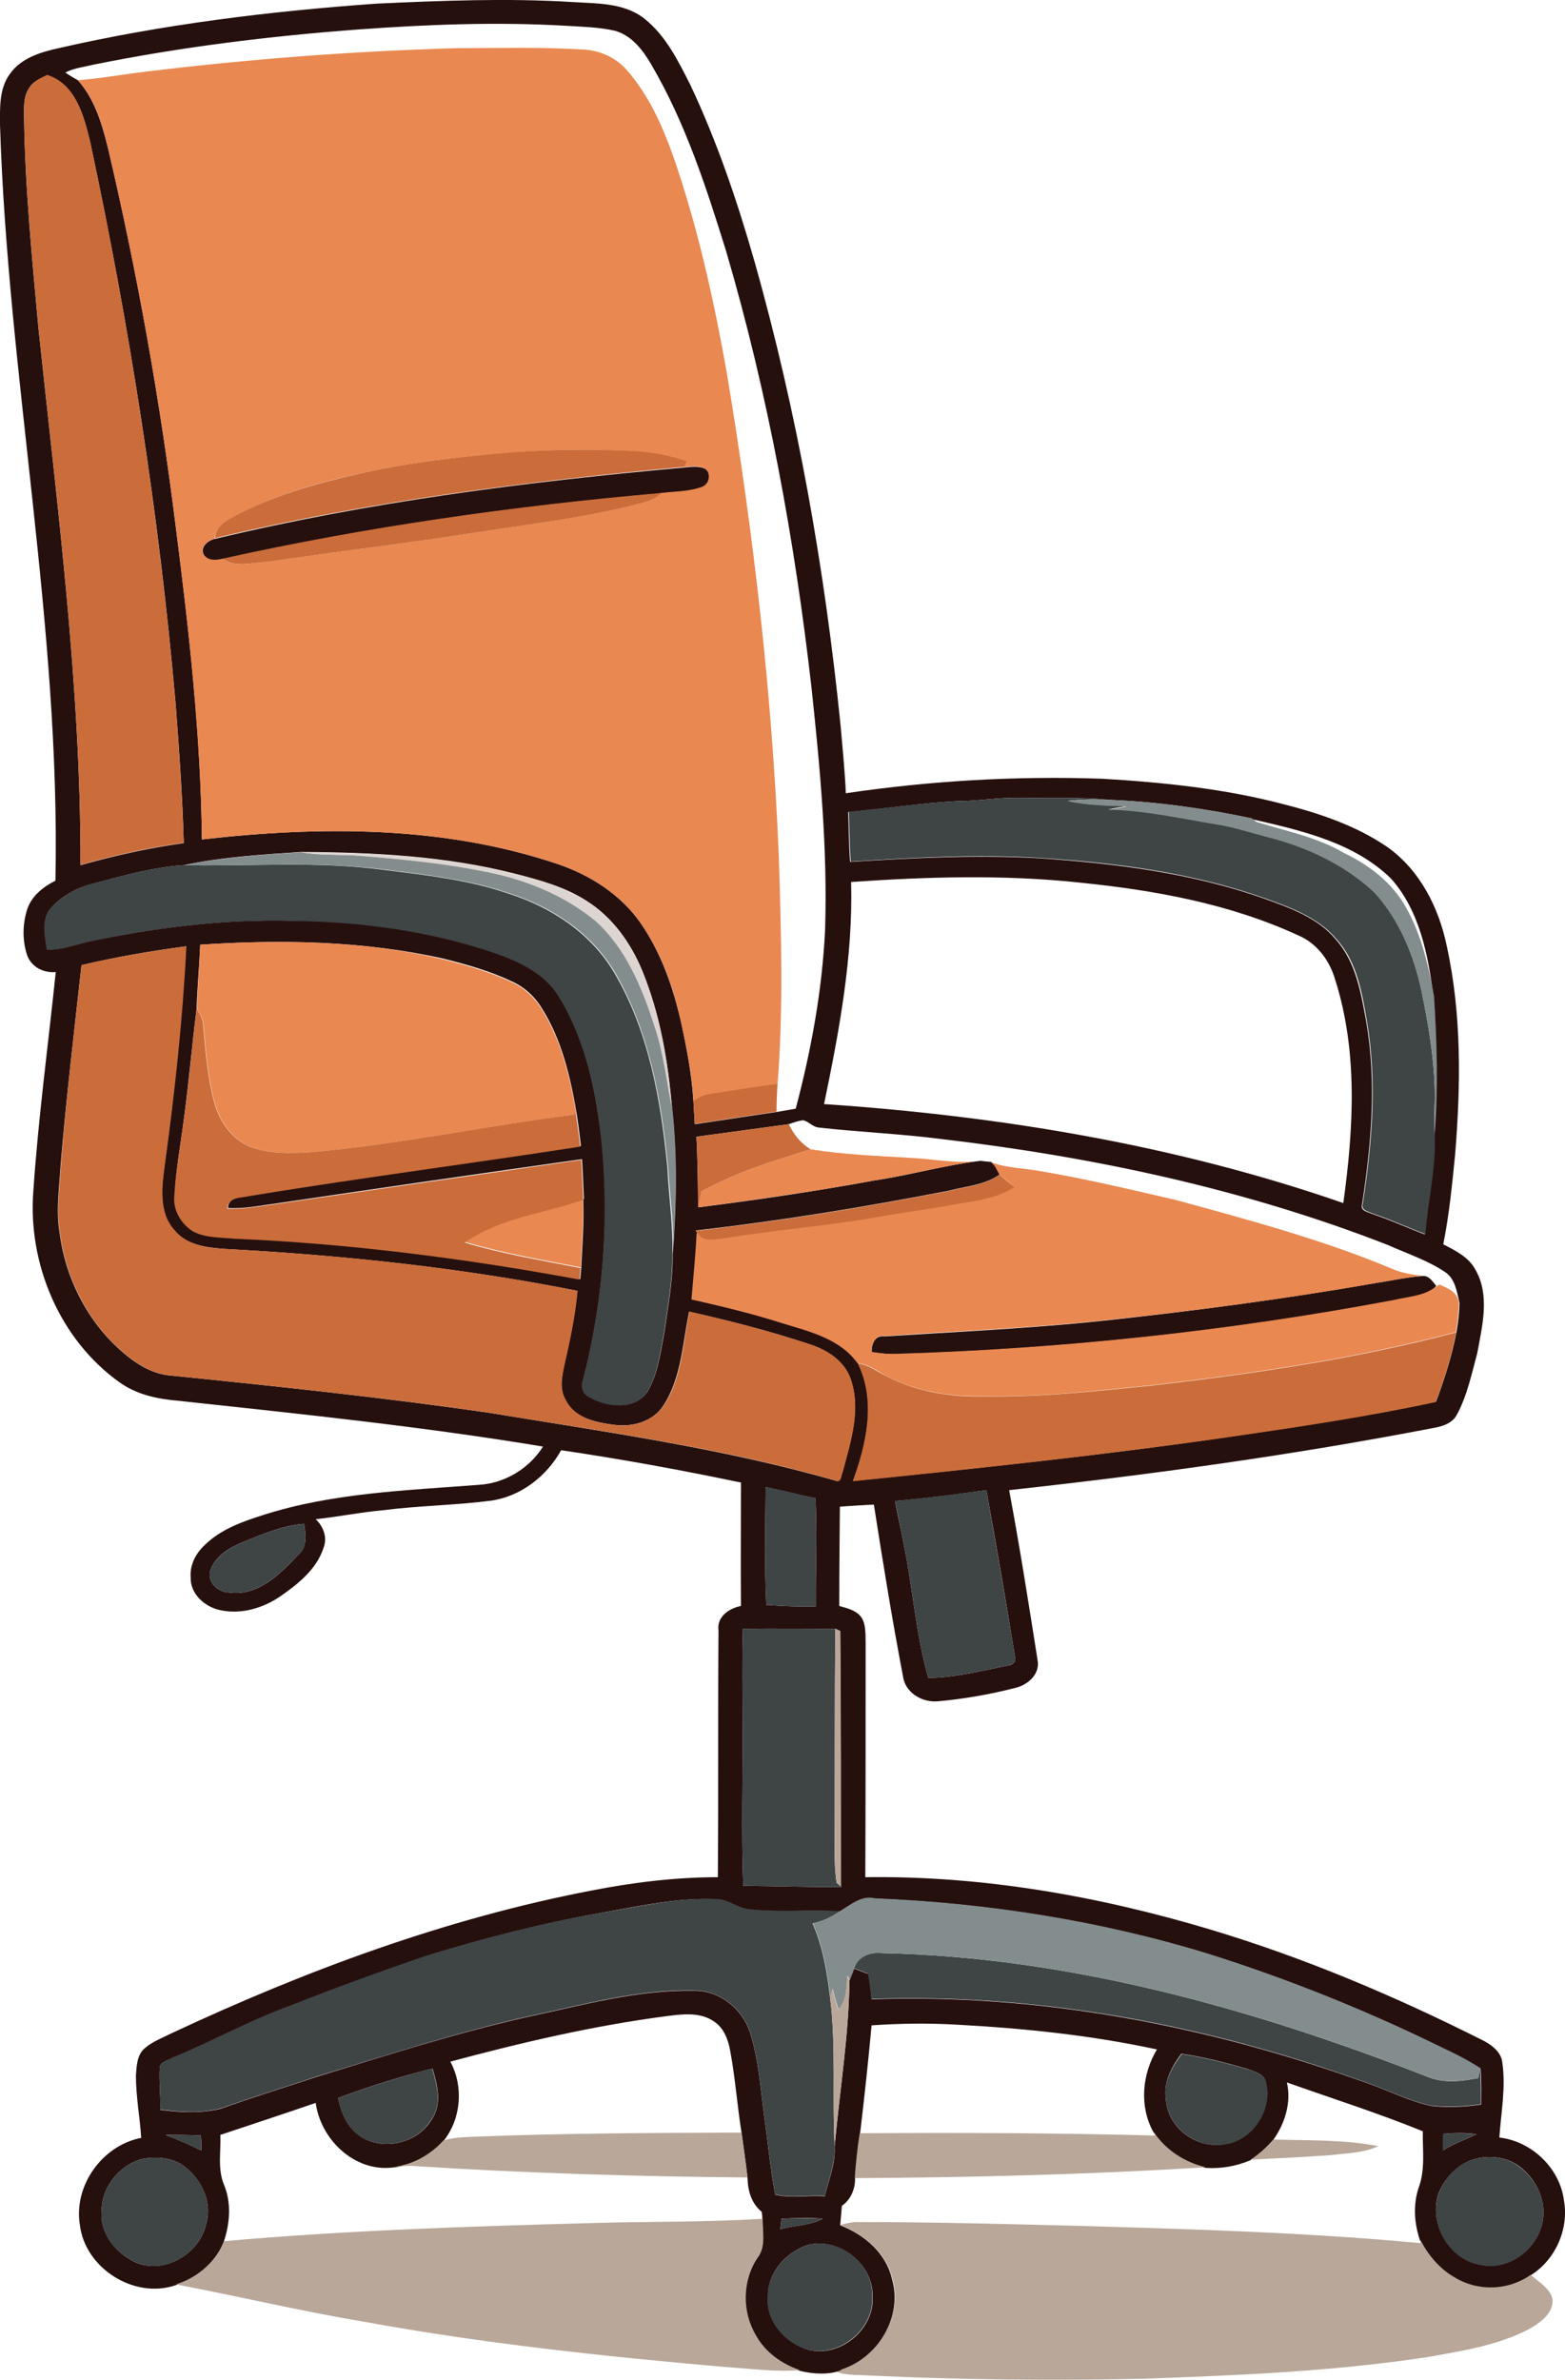 <?xml version="1.0" encoding="utf-8"?>
<!-- Generator: Adobe Illustrator 19.2.0, SVG Export Plug-In . SVG Version: 6.00 Build 0)  -->
<svg version="1.1" id="Layer_1" xmlns="http://www.w3.org/2000/svg" xmlns:xlink="http://www.w3.org/1999/xlink" x="0px" y="0px"
	 viewBox="0 0 474.4 721.3" enable-background="new 0 0 474.4 721.3" xml:space="preserve">
<g>
	<g>
		<path fill="#26100E" d="M114.2,1.1c19.6-0.9,39.3-1.7,59-0.5c7.5,0.5,15.9,0.1,22.2,5.1c6.5,5.2,10.2,12.8,13.9,20.1
			c8.1,17.2,14.2,35.2,19.4,53.4c13,45.9,21.3,93.1,26.1,140.6c0.6,6.9,1.3,13.7,1.6,20.6c25.7-3.8,51.7-5.3,77.7-4.4
			c18.5,1.1,37,3,54.9,7.7c11,2.8,22,6.5,31.4,12.9c10,7,15.8,18.5,18.2,30.3c4.5,20.6,4.2,42,2.5,62.9c-0.9,9.1-1.8,18.3-3.6,27.3
			c3.7,1.9,7.8,3.9,9.8,7.8c4.4,7.7,2,17,0.5,25.2c-1.7,6.2-3,12.7-6.1,18.5c-1.4,2.8-4.5,3.7-7.4,4.2
			c-42.5,8.2-85.4,14.1-128.4,18.8c3.2,17.1,5.9,34.2,8.6,51.4c0.9,4.3-2.9,7.6-6.6,8.5c-7.8,2-15.7,3.4-23.7,4.1
			c-4.8,0.4-9.9-2.7-10.5-7.7c-3.3-17.3-6.1-34.6-8.8-51.9c-3.4,0.1-6.9,0.4-10.3,0.6c-0.1,10-0.2,20-0.2,30.1
			c2.4,0.7,5.3,1.3,6.8,3.6c1.4,2.3,1.1,5.2,1.2,7.8c0,23.6,0,47.2-0.1,70.8c35.4-0.5,70.6,5.7,104.4,15.8
			c28.7,8.6,56.3,20.3,83.1,33.8c2.6,1.4,5.3,3.5,5.6,6.6c1.1,7.6-0.4,15.2-0.9,22.7c9.8,1.1,18.4,9.3,19.6,19.2
			c1.5,8.7-2.7,18-10.2,22.6c-6.7,4.7-16,5-23,0.8c-4.6-2.5-8-6.7-10.4-11.3c-1.8-5.1-2.2-10.8-0.5-16c2.1-5.5,1.2-11.5,1.3-17.2
			c-13.5-5.5-27.4-9.9-41.2-14.8c1.4,6.1-0.6,12.5-4.2,17.5c-2,2.3-4.3,4.4-6.9,6.1c-4.3,1.8-8.9,2.6-13.5,2.3
			c-6.5-1.5-12.3-5.3-15.9-10.9c-4.3-7.8-3.4-17.5,1.1-25c-19.9-4.3-40.2-6.4-60.5-7.5c-8.7-0.5-17.4-0.4-26,0.2
			c-1,11-2.2,22-3.5,32.9c-0.6,4.5-1.2,9-1.5,13.6c0,3.2-1.3,6.3-4,8.2c-0.2,2-0.3,3.9-0.5,5.9c7.3,2.8,13.9,8.4,15.7,16.3
			c3.3,11.4-4.2,23.9-15.2,27.6c-4.1,1.5-8.6,1.2-12.8,0.2c-5.4-1.9-10.5-5.4-13.3-10.5c-4.3-7.1-4.2-16.7,0.4-23.6
			c2.7-3.4,1.6-7.8,1.6-11.8c0-0.6-0.1-1.8-0.2-2.3c-3.1-2.5-4.2-6.3-4.3-10.2c-0.5-4.5-1.2-9.1-1.8-13.6
			c-1.3-8.2-1.9-16.5-3.4-24.7c-0.6-3.5-1.9-7.2-5-9.2c-4.2-2.9-9.6-2.2-14.3-1.6c-22.2,2.9-44,8-65.6,13.8
			c4.1,7.5,3.3,17.4-2.1,24.1c-4,4.4-9.5,7.5-15.5,8c-11.5,1.3-21.7-8.5-23.2-19.6c-9.6,3.3-19.3,6.5-28.9,9.7
			c0.2,5-0.9,10.3,1.1,15.1c2.3,5.5,1.8,11.8-0.1,17.4c-2.6,6.4-8.2,11.1-14.7,13.1c-12.6,4.2-27.4-5.3-28.9-18.4
			c-1.9-11.9,6.8-24,18.6-26.3c-0.4-6.3-1.6-12.5-1.6-18.9c0.2-2.8,0.3-6.2,2.6-8.2c2.4-2.1,5.4-3.2,8.2-4.6
			c40.6-19,82.9-34.7,127-43.2c12.7-2.5,25.7-4.1,38.6-4.1c0.2-25,0-49.9,0.2-74.8c-0.6-4.1,3.2-6.7,6.8-7.4
			c-0.1-12.5,0-24.9,0-37.4c-18.1-3.8-36.2-7.1-54.5-9.8c-4.4,7.9-12.2,14-21.3,15.3c-10.9,1.4-21.9,1.5-32.8,2.9
			c-6.8,0.6-13.5,2-20.3,2.7c2.3,2.2,3.6,5.5,2.4,8.6c-2.1,6.6-7.8,11.1-13.3,14.9c-5.2,3.5-11.7,5.4-17.9,4.1
			c-4.7-0.9-9.3-4.9-9.1-10c-0.3-3.8,1.6-7.3,4.3-9.8c4.9-4.8,11.5-7.1,17.8-9.1c21-6.7,43.3-7.4,65.1-9.1
			c7.9-0.4,15.4-4.9,19.6-11.6c-36.7-6.1-73.7-9.9-110.7-13.9c-6.2-0.5-12.6-1.9-17.7-5.6c-18.1-12.9-27.8-35.9-26.1-57.9
			c1.5-22.2,4.5-44.3,6.8-66.4c-3.6,0.3-7.2-1.4-8.6-4.9c-1.6-4.6-1.5-9.7,0-14.3c1.4-4,4.9-6.7,8.5-8.5
			C18.4,189.9,2.4,114.3,0,37.8c0-5.2-0.3-10.9,3-15.4c3.3-4.7,9-6.5,14.3-7.7C49.1,7.4,81.7,3.4,114.2,1.1z M109.1,8.9
			C82,10.9,55,14.2,28.3,19.6c-2.8,0.7-5.9,1-8.5,2.4c1.2,0.8,2.5,1.6,3.8,2.3c5.1,5.7,7.3,13.2,9.1,20.4
			c8.9,37.9,15.8,76.4,20.6,115.1c4,31.4,7.6,63,7.9,94.6c36-4.1,73.4-4.2,108,7.5c9.9,3.4,19.1,9.3,25.1,18
			c6.2,9,9.8,19.5,12.2,30.1c1.7,7.8,3.2,15.7,3.7,23.8c0.1,2.3,0.3,4.6,0.4,6.9c8.3-1.2,16.5-2.5,24.8-3.7c1.9-0.3,3.9-0.7,5.8-1
			c4.7-17.7,8-35.8,8.9-54c0.8-24.6-1.5-49.1-4.1-73.5c-5.1-44.7-13.2-89.2-25.9-132.4c-6-19.3-12.3-38.8-22.6-56.4
			c-2.6-4.5-6-9-11.2-10.4c-4.9-1.1-10-1.2-15-1.5C150.5,6.6,129.8,7.4,109.1,8.9z M8.9,26.6c-1.9,2.7-1.6,6.1-1.6,9.2
			c0.3,21.1,2.4,42.1,4.3,63.1c5.7,54.3,12.9,108.6,12.8,163.3c10.3-2.9,20.7-5.2,31.3-6.7c-0.4-14.2-1.4-28.4-2.5-42.6
			c-5-57.1-13.9-113.9-25.9-170c-1.9-7.8-4.4-17.4-13-20.1C12.4,23.7,10.1,24.6,8.9,26.6z M290.2,242.8c-11.1,0.6-22,2.3-33.1,3.3
			c0.2,5,0.2,10.1,0.6,15.1c19.1-1.2,38.3-2.2,57.5-1.1c23.1,1.6,46.3,4.5,68.2,12.3c7.8,2.8,16.2,5.8,21.6,12.4
			c6.1,6.9,7.6,16.3,9.2,25.1c3.1,18.2,1.5,36.8-1.3,55c-0.7,2.1,1.8,2.4,3.1,3c5.4,1.8,10.6,4.2,15.9,6.2c0.8-10.1,3.3-20,2.8-30.1
			c1.1-14,0.7-28.1-0.2-42.1c-1.6-12.6-4.2-26-12.9-35.7c-11.2-10.9-27.1-14.5-41.9-17.9l-0.4-0.3c-14.2-3-28.5-5-43-5.6
			c-9.1-0.9-18.2-0.5-27.3-0.6C302.9,241.6,296.6,242.8,290.2,242.8z M55.7,262.2c-9.3,0.6-18.4,3.2-27.4,5.6
			c-5.2,1.3-10.3,4-13.6,8.4c-2,3.5-1,7.8-0.4,11.6c4.4,0,8.5-1.5,12.6-2.5c20.2-4.2,40.7-6.8,61.4-6.3c20.9,0.1,42,3,61.9,9.8
			c7.3,2.6,14.9,6.1,19.1,12.9c8.4,13.5,11.5,29.5,13.2,45.1c2.2,23.9,0.3,48.1-5.7,71.3c-0.7,2-0.2,4.3,1.8,5.2
			c5.2,3.1,13.8,4.2,17.7-1.6c3.2-5.5,3.9-11.9,5.1-18c1.1-7.8,2.6-15.7,2.5-23.6c1.1-14.7,1.4-29.6-0.2-44.3
			c-1.2-14.2-3.6-28.4-9-41.6c-3.5-8.5-9.1-16.3-16.9-21.2c-6.5-4.2-14.2-6.3-21.6-8.2c-21.1-5.4-43.1-6.5-64.8-6.6l-0.2,0
			C79.3,259,67.4,259.7,55.7,262.2z M258,267.3c0.6,22.7-3.6,45.1-8.2,67.3c53.4,3.6,106.7,12.4,157.4,30
			c3.1-22.5,4.5-45.9-2.5-67.8c-1.7-5.8-5.5-10.9-11.1-13.3c-20.8-9.6-43.5-13.7-66.1-16C304.3,265,281.1,265.7,258,267.3z
			 M60.7,286.3c-0.3,6.5-0.9,12.9-1.1,19.4c-1.4,11-2.3,22-3.8,33c-1,8-2.6,16-2.8,24.1c-0.2,4.2,2.3,8.3,5.9,10.3
			c3.8,1.9,8.2,1.7,12.3,2.1c35.1,1.5,70.1,6,104.7,12.4c0.1-1.2,0.2-2.4,0.3-3.5c0.3-6.9,0.9-13.7,0.6-20.6l0.2-0.1
			c-0.2-4-0.3-8-0.6-12.1c-31.1,4.4-62.2,8.9-93.2,13.5c-4.7,0.6-9.4,1.6-14.1,1.3c0-2.4,2.2-3.2,4.2-3.4
			c34.2-5.7,68.5-10.1,102.8-15.4c-0.4-3.3-0.8-6.6-1.3-9.8c-1.9-11.1-4.5-22.4-10.6-32c-2.1-3.5-5.2-6.3-8.9-8
			c-6.7-3.2-13.8-5.2-21-7C110.2,285.1,85.3,284.7,60.7,286.3z M24.7,292.5c-2.2,20-4.6,40.1-6.3,60.3c-0.4,7-1.5,14-0.3,21
			c1.9,14.5,9.3,28.4,20.8,37.4c3.5,2.8,7.7,5.1,12.2,5.6c32.6,3.3,65.1,6.7,97.5,11.4c35.1,5.8,70.4,10.7,104.6,20.5
			c1.8,0.8,1.7-1.8,2.2-2.7c2.4-9.1,5.7-18.9,2.4-28.1c-1.9-5.5-7.1-8.8-12.4-10.5c-12-4-24.2-7.1-36.5-9.9
			c-2,9.5-2.3,19.9-7.7,28.3c-3.1,5-9.5,6.8-15.1,6c-5.4-0.7-11.9-2-14.6-7.4c-2-3.2-1.2-7.1-0.5-10.6c1.7-7.5,3.3-15,4-22.6
			c-35.2-7-71.1-10.8-106.9-12.7c-5.4-0.4-11.5-1.1-15.2-5.6c-5-5.5-3.9-13.4-3-20.1c3-21.9,5.3-43.9,6.5-66
			C45.8,288.2,35.2,290,24.7,292.5z M239.1,340.7c-9.3,1.3-18.7,2.5-28,3.8c0.4,7.1,0.4,14.2,0.6,21.4c17.9-2.3,35.8-4.9,53.6-8.2
			c10.7-1.6,21.1-4.6,31.9-5.9c0.8,0.1,2.4,0.3,3.2,0.3c1.4,0.9,1.8,2.5,2.7,3.8c-4.6,3.3-10.4,3.6-15.7,5
			c-25.3,4.9-50.8,9.1-76.5,12l0.5,0.6c-0.4,6.8-1.1,13.5-1.6,20.3c9.3,2.1,18.5,4.3,27.5,7.2c8.2,2.5,17.5,4.7,22.8,12.1
			c5.6,11.3,2.6,24.5-1.5,35.7c38.4-3.9,76.7-7.9,114.9-13.5c20.7-3.1,41.4-6.1,61.8-10.5c2.6-6.9,4.8-13.9,6.2-21.1
			c0.5-2.9,0.9-5.9,0.9-8.9c-0.8-3.4-1.3-7.4-4.5-9.4c-5.3-3.5-11.4-5.5-17.2-8.1c-43.3-16.9-89.2-26.7-135.3-32.1
			c-12.4-1.6-24.9-2.1-37.3-3.5c-1.8-0.2-3-1.9-4.7-2.2C241.9,339.7,240.5,340.2,239.1,340.7z M232.1,450.7
			c-0.1,11.9-0.4,23.8,0.2,35.7c5,0.3,10,0.6,15,0.4c-0.1-10.9,0.4-21.8-0.1-32.7C242.2,453,237.2,451.7,232.1,450.7z M271.3,454.9
			c0.8,4.3,1.8,8.5,2.6,12.8c2.8,13.5,3.7,27.5,7.5,40.8c8.1-0.1,16-2.1,23.8-3.7c1.3-0.1,3-0.9,2.5-2.5
			c-2.7-16.9-5.7-33.8-8.7-50.7C289.8,452.9,280.6,454.1,271.3,454.9z M73.7,467.3c-4.1,1.7-8.6,4.3-10,8.9
			c-0.9,3.3,2.4,6.3,5.6,6.4c8.8,1.3,15.7-5.6,21.2-11.5c2.8-2.4,2.1-6.2,1.7-9.3C85.7,462.3,79.7,464.9,73.7,467.3z M225.2,493.6
			c-0.3,9.7-0.1,19.5-0.1,29.2c0.1,16.2-0.4,32.5,0.2,48.7c10,0.1,19.9,0.4,29.9,0.4l-0.3-0.2c0-25.8,0-51.6-0.2-77.4
			c-0.4-0.2-1.1-0.5-1.5-0.7C243.8,493.6,234.5,493.5,225.2,493.6z M182.3,579.7c-18,3.2-35.6,7.7-53.1,13.1
			c-14,4.8-27.9,9.9-41.7,15.3c-12.1,4.4-23.4,10.8-35.3,15.6c-1.4,0.8-3.7,1.1-3.8,3.1c-0.2,4.2,0.3,8.4,0.2,12.6
			c6,0.8,12.3,1.1,18.2-0.3c9.8-3.5,19.8-6.6,29.8-9.9c21.2-6.5,42.3-13.3,63.9-18.1c16.4-3.5,32.8-8.1,49.7-7.8
			c7.7-0.2,14.7,5.3,17.1,12.5c2.7,8.3,3.2,17.2,4.4,25.8c1.1,7.8,1.8,15.7,3.3,23.5c4.7,1.2,10,0.1,15,0.5c1.2-5,3.3-9.9,3-15.1
			c1.5-16.8,4.3-33.5,4.5-50.3c0.5-1.2,0.9-2.5,1.4-3.6c1.4,0.5,2.8,1.1,4.3,1.6c0.5,2.5,0.8,5.1,1,7.7
			c51.2-1.8,102.4,8.1,150.5,25.5c6.4,2.2,12.5,5.4,19.1,6.8c5.1,0.6,10.2,0.3,15.2-0.4c0-3.6,0.1-7.3-0.2-10.9
			c-5.5-3.6-11.6-6.2-17.5-9.1c-20.9-9.9-42.5-18.5-64.7-25.5c-32.9-10.1-67.1-15.5-101.4-16.9c-4.1-1-7.3,2-10.6,3.9
			c-9.1-0.6-18.3,0.4-27.4-0.6c-3.5-0.3-6.4-3-10-3.1C205.4,575,193.8,577.7,182.3,579.7z M353.4,635.9c0.3,8.8,9.3,15.5,17.8,13.9
			c8.4-1.1,14.6-10.4,12.5-18.7c-0.4-2.7-3.5-3.2-5.6-4.1c-6.6-1.9-13.2-3.6-20-4.6C355.2,626.3,352.7,630.9,353.4,635.9z
			 M102.5,635.8c0.9,4.6,2.9,9.2,7,11.8c6.9,4.3,17.1,1.9,21.3-5.2c3.3-4.6,1.8-10.6,0.3-15.5C121.3,629.3,111.8,632.4,102.5,635.8z
			 M50.2,647c3.7,1.4,7.3,3,10.8,4.7c0-1.5,0-3-0.1-4.5C57.3,647,53.7,647,50.2,647z M437.4,646.7c0,1.7,0,3.3,0,5
			c3.2-2.1,6.8-3.2,10.2-4.9C444.2,646.3,440.8,646.4,437.4,646.7z M42.6,654.4c-6.6,2.1-11.7,8.4-11.8,15.5
			c-0.7,7.2,4.8,13.6,11.2,16.1c8.7,2.9,18.6-3.3,20.5-12.1c2-6.8-1.7-14.1-7.4-17.9C51.4,653.7,46.7,653.5,42.6,654.4z
			 M446.7,654.4c-4.9,1.5-8.7,5.6-10.6,10.3c-3.2,9.2,3.4,20.4,13.1,21.7c8.9,1.7,17.8-5.7,18.6-14.5c0.6-6-2.6-11.9-7.3-15.4
			C456.6,653.6,451.3,653.1,446.7,654.4z M236.9,672.4c-0.1,1-0.3,2.1-0.4,3.2c4.2-1.2,9-1.1,12.9-3.2
			C245.2,672,241,672.2,236.9,672.4z M244.7,680.4c-6.5,2.3-11.9,8.2-11.9,15.3c-0.8,7.6,5.2,14.3,12.2,16.4
			c9.7,2.5,20.3-6.3,19.5-16.4C264.6,686,254.2,677.9,244.7,680.4z"/>
	</g>
	<path fill="#26100E" d="M65.2,163.3c46.6-11.2,94.3-17.3,142.1-21.6c2.2-0.2,4.7-0.6,6.7,0.5c1.8,1.4,1.2,4.6-0.9,5.4
		c-4,1.5-8.3,1.4-12.5,1.9c-44.7,3.9-89.2,10.2-133,19.9c-2,0.5-4.4,0.7-5.8-1.2C60.5,165.8,63.1,163.7,65.2,163.3z"/>
	<path fill="#26100E" d="M417.2,388.8c4.7-0.7,9.4-1.8,14.2-2.1c1.9-0.1,2.9,1.8,4,3l-0.9,0.9c-3.6,2.3-8,2.5-12.1,3.5
		c-49.9,9.4-100.5,14.8-151.2,16.3c-2.3,0-4.7-0.3-7-0.6c0-2.4,0.9-5.2,3.9-4.8c22-1.4,44-2.4,65.9-4.7
		C361.9,397.3,389.7,393.6,417.2,388.8z"/>
</g>
<g>
	<g>
		<path fill="#E98851" d="M44.3,21.7c31.2-3.8,62.6-6.2,94-7.1c12.7,0,25.4-0.4,38,0.4c5.4,0.1,10.7,2.5,14.1,6.7
			c6.1,7.1,10.1,15.8,13.3,24.6c7.6,21.6,12.6,44.1,16.6,66.6c8.1,48.6,13.8,97.7,15.8,147c0.7,22.9,1.4,45.9-0.4,68.7
			c-6.6,0.8-13.2,1.9-19.8,2.9c-2.1,0.3-4,1.1-5.7,2.3c-0.4-8-2-15.9-3.7-23.8c-2.3-10.6-6-21.1-12.2-30.1c-6-8.7-15.2-14.6-25.1-18
			c-34.6-11.7-72-11.6-108-7.5c-0.4-31.7-3.9-63.2-7.9-94.6c-4.8-38.7-11.7-77.1-20.6-115.1c-1.8-7.3-4-14.8-9.1-20.4
			C30.5,23.8,37.4,22.5,44.3,21.7z M109.2,143.5c-13.4,2.9-26.8,6.7-38.8,13.5c-2.5,1.4-5.3,3-5.3,6.3c-2.1,0.4-4.6,2.5-3.4,4.8
			c1.4,1.9,3.8,1.7,5.8,1.2c3.9,2.9,9,1.1,13.4,1c21.5-3.2,43.1-5.7,64.5-9.1c15.4-2.4,30.9-4.2,46.1-8c3.1-0.9,6.6-1.3,8.9-3.8
			c4.2-0.5,8.5-0.4,12.5-1.9c2.1-0.8,2.7-4,0.9-5.4c-2-1.2-4.5-0.7-6.7-0.5c0.2-0.4,0.7-1.3,0.9-1.7c-4.8-1.5-9.8-2.7-14.9-3
			c-12.7-0.9-25.4-0.7-38.1,0.3C139.8,138.4,124.3,140,109.2,143.5z"/>
	</g>
	<path fill="#E98851" d="M60.7,286.3c24.5-1.6,49.5-1.3,73.5,4.4c7.1,1.8,14.3,3.8,21,7c3.7,1.7,6.8,4.5,8.9,8
		c6.1,9.6,8.7,20.9,10.6,32c-26.9,3.4-53.5,9.1-80.5,11.5c-6.2,0.4-12.7,0.5-18.6-1.8c-5.5-2.4-9.1-7.8-10.6-13.5
		c-2-7.5-2.6-15.4-3.3-23.1c0-1.9-1-3.5-2-5.1C59.9,299.3,60.4,292.8,60.7,286.3z"/>
	<path fill="#E98851" d="M212.6,361.1c10.3-5.8,21.8-9.3,33.1-12.8c10,1.6,20.2,2,30.3,2.6c7,0.3,14,1.9,21.1,0.9
		c-10.7,1.3-21.2,4.3-31.9,5.9c-17.8,3.3-35.7,5.8-53.6,8.2C212,364.3,212.3,362.7,212.6,361.1z"/>
	<path fill="#E98851" d="M300.3,352.2c4.8,1.8,10,1.8,14.9,2.7c13.8,2.3,27.4,5.6,41,8.7c22.3,6.1,44.8,12.1,66.2,21.1
		c2.9,1.2,6,1.6,9,2c-4.8,0.3-9.5,1.4-14.2,2.1c-27.6,4.9-55.3,8.5-83.2,11.4c-21.9,2.3-43.9,3.2-65.9,4.7c-3-0.4-3.9,2.4-3.9,4.8
		c2.3,0.4,4.6,0.7,7,0.6c50.7-1.5,101.3-6.9,151.2-16.3c4.1-1,8.5-1.1,12.1-3.5c0.5-0.3,1.4-0.9,1.8-1.2c2.6,1.1,5.6,2.3,5.9,5.5
		c0,3-0.4,6-0.9,8.9c-30.2,8-61.2,12.5-92.2,16.1c-16.9,1.7-33.9,3.7-50.9,3.3c-10.1,0.3-20.3-1.4-29.3-6c-2.9-1.5-5.6-3.7-9-4
		c-5.3-7.4-14.6-9.6-22.8-12.1c-9-2.9-18.3-5.1-27.5-7.2c0.6-6.8,1.2-13.5,1.6-20.3c1.7,3,5.3,1.9,8.1,1.7
		c14.5-2.2,29.1-3.6,43.5-5.9c8.5-1.6,17-2.7,25.5-4.2c6.5-1.2,13.5-1.8,19.2-5.5c-1.5-1.2-3.1-2.4-4.6-3.7
		C302.2,354.7,301.7,353.1,300.3,352.2z"/>
	<path fill="#E98851" d="M141,376.4c10.5-7.5,23.8-8.7,35.7-12.9c0.3,6.9-0.4,13.7-0.6,20.6C164.4,381.8,152.5,379.8,141,376.4z"/>
</g>
<g>
	<path fill="#CA6D3B" d="M8.9,26.6c1.2-2,3.4-2.9,5.4-3.9c8.6,2.7,11.1,12.4,13,20.1c12,56.1,20.8,112.9,25.9,170
		c1.1,14.2,2,28.4,2.5,42.6c-10.6,1.5-21,3.8-31.3,6.7c0.1-54.7-7.1-109-12.8-163.3c-1.9-21-4-42-4.3-63.1C7.3,32.7,7,29.3,8.9,26.6
		z"/>
	<path fill="#CA6D3B" d="M109.2,143.5c15.1-3.5,30.5-5.1,46-6.4c12.7-0.9,25.4-1.1,38.1-0.3c5.1,0.3,10.1,1.4,14.9,3
		c-0.2,0.4-0.7,1.3-0.9,1.7c-47.7,4.4-95.4,10.4-142.1,21.6c0-3.2,2.8-4.9,5.3-6.3C82.5,150.2,95.8,146.5,109.2,143.5z"/>
	<path fill="#CA6D3B" d="M67.5,169.3c43.8-9.7,88.3-16,133-19.9c-2.3,2.5-5.8,2.9-8.9,3.8c-15.1,3.8-30.7,5.6-46.1,8
		c-21.5,3.4-43.1,5.9-64.5,9.1C76.5,170.4,71.4,172.2,67.5,169.3z"/>
	<path fill="#CA6D3B" d="M24.7,292.5c10.5-2.5,21.1-4.3,31.8-5.7c-1.1,22.1-3.5,44.1-6.5,66c-0.9,6.7-2,14.7,3,20.1
		c3.7,4.5,9.8,5.3,15.2,5.6c35.9,1.9,71.7,5.7,106.9,12.7c-0.7,7.6-2.3,15.2-4,22.6c-0.8,3.5-1.5,7.4,0.5,10.6
		c2.7,5.4,9.2,6.8,14.6,7.4c5.6,0.8,11.9-1,15.1-6c5.5-8.4,5.7-18.8,7.7-28.3c12.3,2.8,24.6,5.9,36.5,9.9c5.3,1.7,10.5,5,12.4,10.5
		c3.2,9.3,0,19.1-2.4,28.1c-0.5,1-0.4,3.6-2.2,2.7c-34.2-9.9-69.6-14.7-104.6-20.5c-32.4-4.7-65-8.1-97.5-11.4
		c-4.6-0.5-8.7-2.8-12.2-5.6c-11.6-9-18.9-23-20.8-37.4c-1.2-7-0.1-14,0.3-21C20.1,332.6,22.5,312.5,24.7,292.5z"/>
	<path fill="#CA6D3B" d="M55.8,338.7c1.6-11,2.4-22,3.8-33c1,1.5,2,3.2,2,5.1c0.7,7.8,1.3,15.6,3.3,23.1c1.5,5.7,5.1,11.1,10.6,13.5
		c5.9,2.3,12.4,2.2,18.6,1.8c27-2.4,53.6-8.1,80.5-11.5c0.5,3.3,0.9,6.5,1.3,9.8c-34.2,5.3-68.6,9.7-102.8,15.4
		c-2,0.2-4.2,1-4.2,3.4c4.8,0.2,9.4-0.7,14.1-1.3c31.1-4.6,62.1-9,93.2-13.5c0.3,4,0.4,8,0.6,12.1l-0.2,0.1
		c-11.9,4.1-25.2,5.4-35.7,12.9c11.5,3.4,23.4,5.4,35.1,7.7c-0.1,1.2-0.2,2.3-0.3,3.5c-34.6-6.4-69.5-10.9-104.7-12.4
		c-4.1-0.4-8.5-0.2-12.3-2.1c-3.6-2.1-6.1-6.2-5.9-10.3C53.2,354.7,54.8,346.7,55.8,338.7z"/>
	<path fill="#CA6D3B" d="M215.9,331.4c6.6-1,13.2-2.1,19.8-2.9c-0.2,2.8-0.3,5.6-0.3,8.4c-8.3,1.2-16.5,2.5-24.8,3.7
		c-0.1-2.3-0.3-4.6-0.4-6.9C211.8,332.5,213.8,331.6,215.9,331.4z"/>
	<path fill="#CA6D3B" d="M211.1,344.5c9.3-1.3,18.7-2.5,28-3.8c1.5,3.1,3.6,5.8,6.6,7.6c-11.3,3.5-22.8,7-33.1,12.8
		c-0.3,1.6-0.6,3.2-1,4.8C211.5,358.8,211.5,351.6,211.1,344.5z"/>
	<path fill="#CA6D3B" d="M303,356c1.4,1.3,3,2.5,4.6,3.7c-5.7,3.7-12.6,4.3-19.2,5.5c-8.5,1.5-17,2.6-25.5,4.2
		c-14.5,2.3-29,3.6-43.5,5.9c-2.8,0.2-6.4,1.3-8.1-1.7l-0.5-0.6c25.6-2.9,51.2-7.1,76.5-12C292.6,359.6,298.4,359.3,303,356z"/>
	<path fill="#CA6D3B" d="M349.2,419.9c31-3.6,62-8.1,92.2-16.1c-1.4,7.2-3.6,14.3-6.2,21.1c-20.4,4.4-41.1,7.5-61.8,10.5
		c-38.2,5.5-76.5,9.6-114.9,13.5c4.1-11.2,7.1-24.4,1.5-35.7c3.4,0.4,6,2.6,9,4c9,4.6,19.3,6.3,29.3,6
		C315.3,423.5,332.3,421.6,349.2,419.9z"/>
</g>
<g>
	<path fill="#3F4445" d="M290.2,242.8c6.4,0,12.7-1.2,19-1c9.1,0.1,18.2-0.3,27.3,0.6c-4.3-0.2-8.6-0.2-12.8,0.3
		c5.9,1.3,11.9,1.4,17.9,1.6c-1.9,0.3-3.8,0.6-5.6,1c11.1,0.1,22.1,2.7,33,4.5c5.2,0.8,10.2,2.5,15.2,3.8c11.9,3,23.4,8.3,32.4,16.8
		c7.6,8.3,12,19.1,14.3,29.9c2,9.7,3.7,19.5,4,29.4c0.2,4.7-0.4,9.5,0,14.2c0.5,10.1-2.1,20.1-2.8,30.1c-5.4-2-10.5-4.4-15.9-6.2
		c-1.3-0.6-3.8-1-3.1-3c2.8-18.2,4.4-36.8,1.3-55c-1.5-8.8-3-18.2-9.2-25.1c-5.5-6.6-13.8-9.6-21.6-12.4
		c-21.9-7.8-45.1-10.8-68.2-12.3c-19.2-1.2-38.4-0.1-57.5,1.1c-0.4-5-0.4-10.1-0.6-15.1C268.2,245,279.2,243.4,290.2,242.8z"/>
	<path fill="#3F4445" d="M28.2,267.8c9-2.4,18.1-5,27.4-5.6c20.2,0.4,40.5-1.3,60.6,1.4c12.8,1.6,25.7,3,37.9,7.2
		c13,4.1,25.1,12.1,32.1,24c10.5,17.8,14.1,38.6,16.1,58.9c0.4,8.8,1.8,17.6,1.5,26.5c0.1,7.9-1.4,15.8-2.5,23.6
		c-1.2,6.1-1.9,12.6-5.1,18c-3.8,5.8-12.4,4.7-17.7,1.6c-2-1-2.6-3.2-1.8-5.2c6-23.2,7.9-47.4,5.7-71.3
		c-1.6-15.6-4.8-31.6-13.2-45.1c-4.2-6.8-11.8-10.3-19.1-12.9c-19.9-6.8-41-9.6-61.9-9.8c-20.6-0.6-41.2,2.1-61.4,6.3
		c-4.2,1-8.3,2.5-12.6,2.5c-0.6-3.8-1.6-8.1,0.4-11.6C17.9,271.9,23,269.1,28.2,267.8z"/>
	<path fill="#3F4445" d="M232.1,450.7c5.1,0.9,10.1,2.2,15.1,3.4c0.5,10.9,0,21.8,0.1,32.7c-5,0.2-10-0.1-15-0.4
		C231.7,474.5,232,462.6,232.1,450.7z"/>
	<path fill="#3F4445" d="M271.3,454.9c9.3-0.9,18.5-2.1,27.7-3.3c2.9,16.9,6,33.8,8.7,50.7c0.6,1.6-1.2,2.3-2.5,2.5
		c-7.9,1.6-15.7,3.6-23.8,3.7c-3.8-13.3-4.7-27.3-7.5-40.8C273.1,463.5,272.2,459.2,271.3,454.9z"/>
	<path fill="#3F4445" d="M73.7,467.3c6-2.4,12-5,18.5-5.5c0.4,3.1,1.1,7-1.7,9.3C85,477,78,483.9,69.3,482.6
		c-3.2-0.1-6.5-3.1-5.6-6.4C65.1,471.7,69.6,469,73.7,467.3z"/>
	<path fill="#3F4445" d="M225.2,493.6c9.3-0.1,18.7,0,28,0c-0.2,22.4-0.1,44.8-0.2,67.2c0,3.3,0.1,6.6,0.6,9.8
		c0.3,0.3,1,0.8,1.3,1.1l0.3,0.2c-10,0-19.9-0.3-29.9-0.4c-0.6-16.2-0.1-32.5-0.2-48.7C225.1,513,224.9,503.3,225.2,493.6z"/>
	<path fill="#3F4445" d="M182.3,579.7c11.6-1.9,23.1-4.7,34.9-4.2c3.6,0.1,6.4,2.8,10,3.1c9.1,1,18.3,0,27.4,0.6
		c-2.5,1.8-5.3,3.1-8.3,3.7c3.1,7,4.4,14.7,5.3,22.3c1.9,15,0.6,30.2,1.4,45.2c0.2,5.2-1.8,10.1-3,15.1c-4.9-0.4-10.3,0.8-15-0.5
		c-1.5-7.8-2.2-15.7-3.3-23.5c-1.2-8.6-1.7-17.5-4.4-25.8c-2.4-7.2-9.4-12.6-17.1-12.5c-16.9-0.3-33.3,4.3-49.7,7.8
		c-21.6,4.8-42.7,11.7-63.9,18.1c-9.9,3.3-19.9,6.4-29.8,9.9c-6,1.5-12.2,1.1-18.2,0.3c0.1-4.2-0.4-8.4-0.2-12.6
		c0.2-2,2.5-2.3,3.8-3.1c11.9-4.9,23.2-11.2,35.3-15.6c13.8-5.5,27.7-10.5,41.7-15.3C146.6,587.4,164.3,582.8,182.3,579.7z"/>
	<path fill="#3F4445" d="M258.9,596.5c1.1-3.6,4.8-5,8.3-4.6c57.3,1.2,113.1,17,166.1,37.7c4.8,1.8,9.9,1.1,14.8,0.2
		c0.2-0.8,0.5-2.3,0.6-3c0.2,3.6,0.2,7.3,0.2,10.9c-5,0.7-10.1,1-15.2,0.4c-6.6-1.4-12.7-4.6-19.1-6.8
		c-48.1-17.5-99.2-27.3-150.5-25.5c-0.2-2.6-0.5-5.1-1-7.7C261.7,597.6,260.3,597,258.9,596.5z"/>
	<path fill="#3F4445" d="M353.4,635.9c-0.7-5,1.9-9.5,4.8-13.4c6.8,1,13.4,2.7,20,4.6c2.1,0.8,5.2,1.4,5.6,4.1
		c2.1,8.2-4.1,17.5-12.5,18.7C362.7,651.4,353.7,644.6,353.4,635.9z"/>
	<path fill="#3F4445" d="M102.5,635.8c9.4-3.4,18.9-6.5,28.5-8.9c1.5,5,3.1,10.9-0.3,15.5c-4.2,7.1-14.3,9.5-21.3,5.2
		C105.4,645,103.3,640.3,102.5,635.8z"/>
	<path fill="#3F4445" d="M50.2,647c3.6,0,7.2,0,10.7,0.2c0,1.5,0,3,0.1,4.5C57.4,650,53.8,648.4,50.2,647z"/>
	<path fill="#3F4445" d="M437.4,646.7c3.4-0.3,6.8-0.3,10.2,0.1c-3.4,1.7-7.1,2.8-10.2,4.9C437.3,650,437.3,648.3,437.4,646.7z"/>
	<path fill="#3F4445" d="M42.6,654.4c4.1-0.9,8.8-0.7,12.5,1.6c5.7,3.7,9.4,11,7.4,17.9c-1.9,8.8-11.8,15.1-20.5,12.1
		c-6.4-2.5-12-8.9-11.2-16.1C30.9,662.8,36,656.5,42.6,654.4z"/>
	<path fill="#3F4445" d="M446.7,654.4c4.6-1.3,9.9-0.8,13.8,2.2c4.7,3.5,8,9.4,7.3,15.4c-0.8,8.8-9.7,16.2-18.6,14.5
		c-9.8-1.3-16.3-12.5-13.1-21.7C438,660,441.7,655.8,446.7,654.4z"/>
	<path fill="#3F4445" d="M236.9,672.4c4.1-0.2,8.3-0.3,12.5,0c-3.9,2.1-8.6,2-12.9,3.2C236.6,674.5,236.8,673.4,236.9,672.4z"/>
	<path fill="#3F4445" d="M244.7,680.4c9.5-2.6,19.9,5.5,19.7,15.3c0.8,10-9.8,18.8-19.5,16.4c-7-2-12.9-8.8-12.2-16.4
		C232.8,688.7,238.2,682.7,244.7,680.4z"/>
</g>
<g>
	<path fill="#848D8D" d="M336.5,242.4c14.5,0.6,28.8,2.6,43,5.6l0.4,0.3c0.2,0.2,0.7,0.6,1,0.8c9,2.8,18.4,4.6,26.5,9.4
		c6.9,3.3,13.3,8,17.6,14.5c5.5,8.7,7.9,18.9,9.7,28.9c0.9,14,1.3,28.1,0.2,42.1c-0.4-4.7,0.2-9.5,0-14.2c-0.3-9.9-2-19.8-4-29.4
		c-2.3-10.9-6.7-21.7-14.3-29.9c-9-8.4-20.5-13.8-32.4-16.8c-5.1-1.3-10.1-3-15.2-3.8c-11-1.8-21.9-4.3-33-4.5
		c1.9-0.3,3.8-0.6,5.6-1c-6-0.2-12-0.3-17.9-1.6C328,242.1,332.3,242.2,336.5,242.4z"/>
	<path fill="#848D8D" d="M55.7,262.2c11.7-2.4,23.6-3.2,35.5-3.9l0.2,0c5.9,1,11.9,0.6,17.8,1c12.6,1,25.1,2.2,37.5,4.7
		c12.3,2.4,24.4,7.1,34.1,15.2c9,8.3,13.9,20.1,17.6,31.5c2.8,8.1,3.7,16.7,5.4,25.1c1.6,14.7,1.3,29.5,0.2,44.3
		c0.4-8.9-1-17.6-1.5-26.5c-2-20.3-5.7-41.1-16.1-58.9c-7-11.9-19.1-19.9-32.1-24c-12.3-4.2-25.2-5.6-37.9-7.2
		C96.1,260.9,75.8,262.6,55.7,262.2z"/>
	<path fill="#848D8D" d="M254.6,579.2c3.2-1.9,6.5-4.9,10.6-3.9c34.3,1.4,68.6,6.8,101.4,16.9c22.1,7,43.7,15.5,64.7,25.5
		c5.9,2.9,12,5.5,17.5,9.1c-0.2,0.8-0.5,2.3-0.6,3c-4.9,0.8-10.1,1.6-14.8-0.2c-53-20.7-108.9-36.5-166.1-37.7
		c-3.5-0.3-7.2,1-8.3,4.6c-0.5,1.2-0.9,2.4-1.4,3.6c-0.2-0.3-0.5-1-0.7-1.4c-0.4,3.5-0.1,7.4-2.7,10.3c-0.7-2.1-1.3-4.2-1.8-6.3
		c-0.2,0.6-0.5,1.8-0.7,2.5c-0.9-7.6-2.2-15.2-5.3-22.3C249.3,582.3,252.1,581,254.6,579.2z"/>
</g>
<g>
	<path fill="#DDD5D2" d="M91.4,258.3c21.7,0.1,43.6,1.2,64.8,6.6c7.4,1.9,15.1,4,21.6,8.2c7.8,5,13.4,12.8,16.9,21.2
		c5.4,13.2,7.8,27.4,9,41.6c-1.7-8.4-2.6-17-5.4-25.1c-3.7-11.5-8.5-23.2-17.6-31.5c-9.7-8.1-21.8-12.9-34.1-15.2
		c-12.4-2.5-24.9-3.7-37.5-4.7C103.3,258.9,97.3,259.3,91.4,258.3z"/>
</g>
<g>
	<path fill="#B9A79A" d="M253.2,493.6c0.4,0.2,1.1,0.5,1.5,0.7c0.3,25.8,0.2,51.6,0.2,77.4c-0.3-0.3-1-0.8-1.3-1.1
		c-0.5-3.3-0.6-6.5-0.6-9.8C253,538.4,253,516,253.2,493.6z"/>
	<path fill="#B9A79A" d="M256.8,598.8c0.2,0.3,0.5,1,0.7,1.4c-0.2,16.8-3,33.5-4.5,50.3c-0.8-15,0.5-30.2-1.4-45.2
		c0.2-0.6,0.5-1.8,0.7-2.5c0.6,2.1,1.1,4.2,1.8,6.3C256.7,606.2,256.5,602.3,256.8,598.8z"/>
	<path fill="#B9A79A" d="M349.6,645.9c3.6,5.6,9.5,9.4,15.9,10.9c-35.4,2.2-70.9,3.1-106.4,3.3c0.3-4.6,0.8-9.1,1.5-13.6
		c29.9-0.2,59.7-0.1,89.6,0.7L349.6,645.9z"/>
	<path fill="#B9A79A" d="M142.2,647.6c27.5-1.1,55.1-1.2,82.6-1.3c0.6,4.5,1.3,9,1.8,13.6c-33.9-0.3-67.8-1.3-101.6-3.5
		c-2,0-4.1,0.1-6.1,0.3c6-0.5,11.5-3.6,15.5-8C137.1,647.9,139.7,647.7,142.2,647.6z"/>
	<path fill="#B9A79A" d="M379.1,654.5c2.6-1.7,4.9-3.8,6.9-6.1c10.6,0.3,21.4,0,31.8,2c-4.4,2.1-9.4,2.1-14.1,2.7
		C395.5,653.7,387.3,654.1,379.1,654.5z"/>
	<path fill="#B9A79A" d="M180.2,673.7c17-0.5,34-0.2,51-1.3c-0.1,4,1.1,8.4-1.6,11.8c-4.6,7-4.7,16.5-0.4,23.6
		c2.8,5.1,7.8,8.6,13.3,10.5c-7.7,0.6-15.4-0.5-23.1-1c-36.5-3.2-73.1-7.1-109.2-13.7c-19.1-3.2-37.9-7.7-56.9-11.3
		c6.5-2,12.1-6.8,14.7-13.1C105.3,675.9,142.7,674.7,180.2,673.7z"/>
	<path fill="#B9A79A" d="M254.7,674.3c1.4-0.4,2.9-0.7,4.4-0.9c23,0,46,0.6,69.1,1.2c34.1,1,68.3,2,102.4,5.2l0-0.9
		c2.4,4.6,5.8,8.7,10.4,11.3c7,4.3,16.3,4,23-0.8c2.4,2.2,5.8,4,6.6,7.3c0.4,4.4-3.8,7.3-7.2,9.2c-9.6,5-20.5,6.6-31.1,8.5
		c-28.5,4.3-57.3,5.5-86.1,6.5c-27.7,0.6-55.5,0.3-83.1-1c-3.1-0.2-6.3,0-9.3-1l1.5-0.9c11.1-3.7,18.5-16.2,15.2-27.6
		C268.6,682.7,262,677.1,254.7,674.3z"/>
</g>
</svg>
